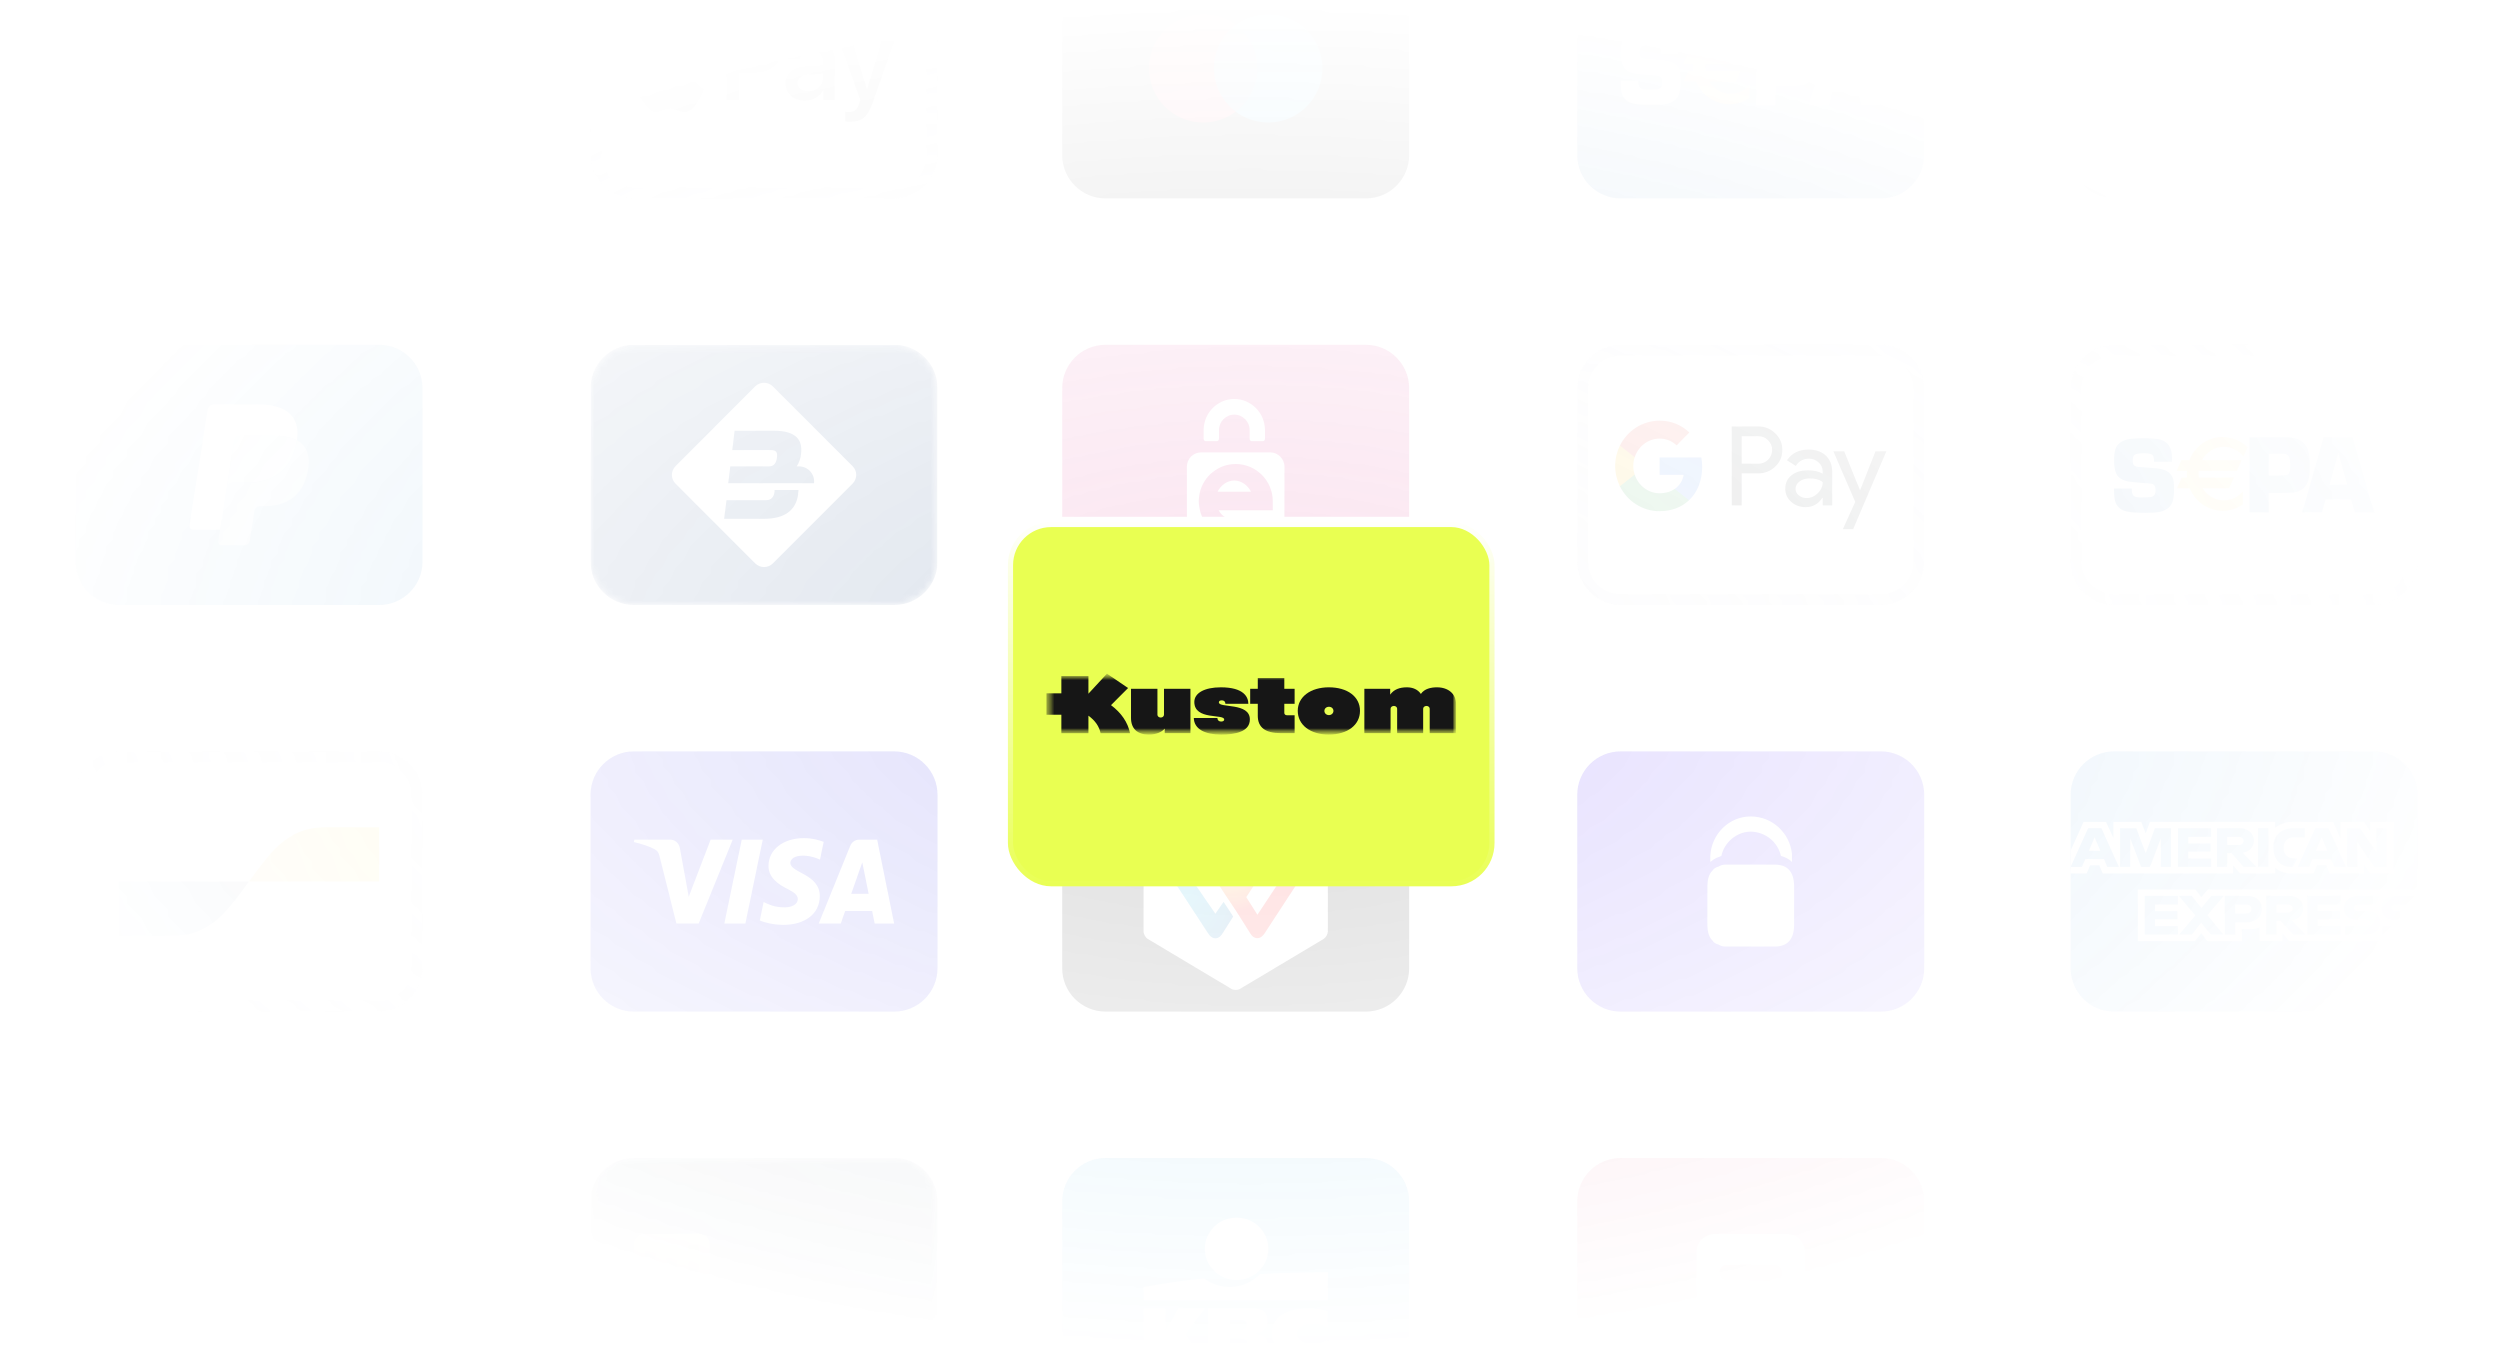 <svg width="364" height="197" viewBox="0 0 364 197" fill="none" xmlns="http://www.w3.org/2000/svg">
<g clip-path="url(#clip0_5035_5972)">
<mask id="mask0_5035_5972" style="mask-type:alpha" maskUnits="userSpaceOnUse" x="0" y="0" width="364" height="197">
<rect width="364" height="197" fill="url(#paint0_radial_5035_5972)"/>
</mask>
<g mask="url(#mask0_5035_5972)">
<g opacity="0.15">
<g clip-path="url(#clip1_5035_5972)">
<path d="M55.203 -9H17.315C13.827 -9 11 -6.173 11 -2.685V22.574C11 26.061 13.827 28.889 17.315 28.889H55.203C58.691 28.889 61.518 26.061 61.518 22.574V-2.685C61.518 -6.173 58.691 -9 55.203 -9Z" fill="black"/>
<path d="M31.518 17.837C35.878 17.837 39.412 14.303 39.412 9.944C39.412 5.584 35.878 2.05 31.518 2.05C27.159 2.05 23.625 5.584 23.625 9.944C23.625 14.303 27.159 17.837 31.518 17.837Z" fill="#E7001A"/>
<path d="M40.995 17.837C45.354 17.837 48.888 14.303 48.888 9.944C48.888 5.584 45.354 2.05 40.995 2.05C36.636 2.05 33.102 5.584 33.102 9.944C33.102 14.303 36.636 17.837 40.995 17.837Z" fill="#F49B1C"/>
<path opacity="0.3" fill-rule="evenodd" clip-rule="evenodd" d="M36.259 3.629C38.176 5.069 39.416 7.362 39.416 9.945C39.416 12.527 38.176 14.82 36.259 16.26C34.342 14.82 33.102 12.527 33.102 9.945C33.102 7.362 34.342 5.069 36.259 3.629Z" fill="#E7001A"/>
</g>
<g clip-path="url(#clip2_5035_5972)">
<path d="M130.195 -8.21H92.307C89.255 -8.21 86.781 -5.737 86.781 -2.685V22.574C86.781 25.625 89.255 28.099 92.307 28.099H130.195C133.247 28.099 135.721 25.625 135.721 22.574V-2.685C135.721 -5.737 133.247 -8.21 130.195 -8.21Z" fill="white"/>
<path d="M130.195 -8.21H92.307C89.255 -8.21 86.781 -5.737 86.781 -2.685V22.574C86.781 25.625 89.255 28.099 92.307 28.099H130.195C133.247 28.099 135.721 25.625 135.721 22.574V-2.685C135.721 -5.737 133.247 -8.21 130.195 -8.21Z" stroke="#ECECF0" stroke-width="1.579"/>
<path d="M99.227 5.665C99.658 5.117 99.951 4.381 99.874 3.629C99.242 3.661 98.471 4.052 98.025 4.601C97.624 5.071 97.269 5.837 97.361 6.558C98.071 6.62 98.779 6.198 99.227 5.665ZM99.866 6.698C98.836 6.636 97.96 7.292 97.468 7.292C96.976 7.292 96.222 6.73 95.408 6.745C94.347 6.761 93.363 7.369 92.825 8.337C91.718 10.273 92.533 13.146 93.609 14.723C94.132 15.503 94.762 16.362 95.592 16.331C96.376 16.3 96.684 15.816 97.637 15.816C98.59 15.816 98.867 16.331 99.697 16.315C100.558 16.3 101.096 15.535 101.619 14.754C102.219 13.864 102.464 13.006 102.48 12.959C102.464 12.943 100.819 12.303 100.804 10.382C100.789 8.774 102.095 8.01 102.157 7.962C101.419 6.854 100.266 6.73 99.866 6.698Z" fill="black"/>
<path d="M110.139 2.84C112.378 2.84 113.937 4.406 113.937 6.687C113.937 8.976 112.346 10.55 110.083 10.55H107.604V14.551H105.812V2.84H110.139ZM107.604 9.024H109.659C111.218 9.024 112.106 8.172 112.106 6.695C112.106 5.218 111.218 4.374 109.667 4.374H107.604V9.024ZM114.382 12.125C114.382 10.623 115.509 9.763 117.588 9.633L119.819 9.495V8.846C119.819 7.896 119.204 7.377 118.108 7.377C117.204 7.377 116.549 7.848 116.413 8.57H114.797C114.846 7.052 116.253 5.949 118.156 5.949C120.203 5.949 121.539 7.036 121.539 8.724V14.551H119.883V13.148H119.844C119.372 14.065 118.332 14.641 117.204 14.641C115.541 14.641 114.382 13.634 114.382 12.125ZM119.819 11.37V10.713L117.828 10.842C116.709 10.915 116.125 11.337 116.125 12.076C116.125 12.79 116.733 13.253 117.684 13.253C118.9 13.253 119.819 12.466 119.819 11.37ZM123.061 17.684V16.28C123.173 16.296 123.445 16.313 123.588 16.313C124.38 16.313 124.828 15.972 125.1 15.095L125.26 14.576L122.229 6.054H124.1L126.211 12.969H126.251L128.363 6.054H130.186L127.043 15.006C126.323 17.059 125.5 17.733 123.756 17.733C123.62 17.733 123.181 17.717 123.061 17.684Z" fill="black"/>
</g>
<g clip-path="url(#clip3_5035_5972)">
<path d="M130.188 109.401H92.299C88.812 109.401 85.984 112.229 85.984 115.716V140.975C85.984 144.463 88.812 147.29 92.299 147.29H130.188C133.675 147.29 136.502 144.463 136.502 140.975V115.716C136.502 112.229 133.675 109.401 130.188 109.401Z" fill="#1B16E6"/>
<path d="M111.892 126.068C111.87 127.828 113.411 128.809 114.571 129.393C115.763 129.992 116.164 130.376 116.159 130.912C116.15 131.731 115.208 132.093 114.327 132.107C112.788 132.132 111.894 131.678 111.183 131.336L110.629 134.012C111.342 134.351 112.663 134.647 114.033 134.66C117.248 134.66 119.352 133.022 119.363 130.482C119.376 127.258 115.043 127.079 115.073 125.639C115.083 125.202 115.487 124.735 116.372 124.617C116.81 124.557 118.02 124.511 119.391 125.163L119.929 122.573C119.192 122.296 118.244 122.031 117.064 122.031C114.038 122.031 111.909 123.691 111.892 126.068ZM125.1 122.254C124.513 122.254 124.018 122.607 123.797 123.15L119.204 134.47H122.417L123.056 132.646H126.983L127.354 134.47H130.185L127.714 122.254H125.1ZM125.549 125.554L126.476 130.141H123.937L125.549 125.554ZM107.996 122.254L105.464 134.47H108.525L111.057 122.254H107.996ZM103.467 122.254L100.28 130.569L98.991 123.499C98.84 122.71 98.243 122.254 97.579 122.254H92.37L92.297 122.609C93.366 122.848 94.581 123.235 95.317 123.648C95.768 123.9 95.897 124.121 96.044 124.721L98.486 134.47H101.722L106.682 122.254H103.467Z" fill="white"/>
</g>
<g clip-path="url(#clip4_5035_5972)">
<path d="M55.203 110.191H17.314C14.263 110.191 11.789 112.665 11.789 115.716V140.975C11.789 144.027 14.263 146.501 17.314 146.501H55.203C58.255 146.501 60.728 144.027 60.728 140.975V115.716C60.728 112.665 58.255 110.191 55.203 110.191Z" fill="white"/>
<path d="M55.203 110.191H17.314C14.263 110.191 11.789 112.665 11.789 115.716V140.975C11.789 144.027 14.263 146.501 17.314 146.501H55.203C58.255 146.501 60.728 144.027 60.728 140.975V115.716C60.728 112.665 58.255 110.191 55.203 110.191Z" stroke="#ECECF0" stroke-width="1.579"/>
<path d="M25.206 136.24C30.915 136.24 33.402 132.153 36.257 128.347H17.312V136.24H25.206Z" fill="url(#paint1_linear_5035_5972)"/>
<path d="M47.309 120.453C41.599 120.453 39.112 124.54 36.258 128.346H55.202V120.453H47.309Z" fill="url(#paint2_linear_5035_5972)"/>
</g>
<g clip-path="url(#clip5_5035_5972)">
<path d="M273.852 -9H235.963C232.476 -9 229.648 -6.173 229.648 -2.685V22.574C229.648 26.061 232.476 28.889 235.963 28.889H273.852C277.339 28.889 280.166 26.061 280.166 22.574V-2.685C280.166 -6.173 277.339 -9 273.852 -9Z" fill="#0054A5"/>
<path fill-rule="evenodd" clip-rule="evenodd" d="M244.396 7.844H241.801C241.801 7.395 241.751 7.094 241.651 6.941C241.497 6.714 241.07 6.601 240.373 6.601C239.695 6.601 239.246 6.666 239.027 6.797C238.808 6.928 238.698 7.213 238.698 7.652C238.698 8.05 238.795 8.311 238.99 8.437C239.129 8.526 239.314 8.578 239.543 8.594L240.066 8.633C241.188 8.711 241.889 8.766 242.168 8.798C243.055 8.892 243.698 9.141 244.097 9.543C244.411 9.857 244.599 10.268 244.658 10.775C244.693 11.079 244.711 11.422 244.711 11.803C244.711 12.682 244.631 13.326 244.472 13.734C244.183 14.483 243.534 14.956 242.523 15.154C242.1 15.238 241.453 15.28 240.582 15.28C239.129 15.28 238.116 15.189 237.544 15.006C236.842 14.781 236.379 14.327 236.155 13.642C236.031 13.261 235.969 12.626 235.969 11.738H238.564C238.564 11.837 238.564 11.913 238.564 11.965C238.564 12.439 238.694 12.744 238.952 12.88C239.131 12.973 239.347 13.023 239.601 13.028H240.555C241.042 13.028 241.353 13.002 241.487 12.949C241.725 12.851 241.882 12.692 241.957 12.471C241.996 12.336 242.016 12.16 242.016 11.946C242.016 11.465 241.85 11.172 241.517 11.068C241.392 11.026 240.814 10.968 239.781 10.895C238.951 10.833 238.375 10.773 238.053 10.715C237.203 10.547 236.637 10.203 236.354 9.68C236.106 9.236 235.981 8.564 235.981 7.665C235.981 6.98 236.048 6.431 236.183 6.018C236.317 5.606 236.534 5.292 236.832 5.078C237.27 4.748 237.829 4.555 238.511 4.497C239.078 4.445 239.707 4.418 240.399 4.418C241.488 4.418 242.264 4.485 242.727 4.615C243.857 4.935 244.421 5.83 244.421 7.302C244.421 7.422 244.413 7.603 244.396 7.844Z" fill="white"/>
<path fill-rule="evenodd" clip-rule="evenodd" d="M258.501 9.986H260.24C260.791 9.965 261.127 9.92 261.247 9.85C261.412 9.755 261.523 9.563 261.578 9.277C261.613 9.086 261.631 8.802 261.631 8.425C261.631 7.963 261.596 7.621 261.525 7.397C261.425 7.084 261.185 6.893 260.804 6.824C260.729 6.814 260.549 6.808 260.263 6.808H258.501V9.986ZM255.711 15.338V4.418H259.777H260.415H260.908C261.621 4.418 262.165 4.48 262.539 4.602C263.394 4.884 263.967 5.462 264.261 6.335C264.413 6.794 264.489 7.483 264.489 8.405C264.489 9.512 264.405 10.308 264.238 10.793C263.905 11.751 263.219 12.303 262.182 12.446C262.061 12.468 261.542 12.487 260.627 12.502L260.164 12.519H258.501V15.338H255.711Z" fill="white"/>
<path fill-rule="evenodd" clip-rule="evenodd" d="M269.938 11.323L268.631 6.59L267.363 11.323H269.938ZM270.492 13.451H266.762L266.261 15.338H263.375L266.489 4.418H270.697L273.85 15.338H271.024L270.492 13.451Z" fill="white"/>
<path fill-rule="evenodd" clip-rule="evenodd" d="M251.972 5.858C253.122 5.858 254.149 6.416 254.824 7.29L255.426 5.932C254.485 4.996 253.205 4.418 251.793 4.418C249.595 4.418 247.715 5.817 246.943 7.797H245.77L245.078 9.36H246.587C246.575 9.505 246.568 9.651 246.568 9.799C246.568 9.978 246.577 10.155 246.594 10.33H245.835L245.143 11.894H246.979C247.773 13.824 249.63 15.178 251.793 15.178C252.884 15.178 253.896 14.834 254.733 14.246V12.329C254.059 13.139 253.072 13.65 251.972 13.65C250.686 13.65 249.555 12.951 248.896 11.894H252.74L253.433 10.33H248.33C248.304 10.142 248.29 9.949 248.29 9.753C248.29 9.621 248.297 9.49 248.309 9.36H253.862L254.554 7.797H248.789C249.426 6.637 250.613 5.858 251.972 5.858Z" fill="#FEC10E"/>
</g>
<g clip-path="url(#clip6_5035_5972)">
<path d="M345.688 168.603H307.799C304.312 168.603 301.484 171.43 301.484 174.917V200.176C301.484 203.664 304.312 206.491 307.799 206.491H345.688C349.175 206.491 352.002 203.664 352.002 200.176V174.917C352.002 171.43 349.175 168.603 345.688 168.603Z" fill="url(#paint3_linear_5035_5972)"/>
<path fill-rule="evenodd" clip-rule="evenodd" d="M341.729 184.285C341.729 185.969 340.395 187.335 338.748 187.338V187.341H327.881V181.232H338.748C340.395 181.235 341.729 182.601 341.729 184.285ZM341.729 190.765C341.729 192.449 340.395 193.815 338.748 193.817V193.821H327.881V187.712H338.748C340.395 187.714 341.729 189.08 341.729 190.765ZM319.693 187.712H327.672V188.308C327.672 191.375 325.239 193.861 322.239 193.861H317.168C314.167 193.861 311.734 191.375 311.734 188.308V186.826C311.734 183.759 314.167 181.273 317.168 181.273H322.239C325.239 181.273 327.672 183.759 327.672 186.826V187.341H319.693V187.712Z" fill="white"/>
</g>
<g clip-path="url(#clip7_5035_5972)">
<mask id="mask1_5035_5972" style="mask-type:luminance" maskUnits="userSpaceOnUse" x="85" y="168" width="52" height="39">
<path d="M130.188 168.602H92.299C88.812 168.602 85.984 171.429 85.984 174.916V200.175C85.984 203.663 88.812 206.49 92.299 206.49H130.188C133.675 206.49 136.502 203.663 136.502 200.175V174.916C136.502 171.429 133.675 168.602 130.188 168.602Z" fill="white"/>
</mask>
<g mask="url(#mask1_5035_5972)">
<path d="M130.18 168.603H92.291C88.804 168.603 85.977 171.43 85.977 174.917V200.176C85.977 203.664 88.804 206.491 92.291 206.491H130.18C133.667 206.491 136.494 203.664 136.494 200.176V174.917C136.494 171.43 133.667 168.603 130.18 168.603Z" fill="url(#paint4_linear_5035_5972)"/>
<path d="M101.769 179.653H93.876C93.004 179.653 92.297 180.36 92.297 181.232V185.968C92.297 186.839 93.004 187.546 93.876 187.546H101.769C102.641 187.546 103.348 186.839 103.348 185.968V181.232C103.348 180.36 102.641 179.653 101.769 179.653Z" fill="url(#paint5_linear_5035_5972)"/>
<path opacity="0.3" d="M95.446 181.232H93.867V185.968H95.446V181.232Z" fill="#7A3802"/>
<path opacity="0.3" d="M98.602 181.232H97.023V185.968H98.602V181.232Z" fill="#7A3802"/>
<path opacity="0.3" d="M101.766 181.232H100.188V185.968H101.766V181.232Z" fill="#7A3802"/>
<path d="M100.19 192.283H92.297V193.862H100.19V192.283Z" fill="white" fill-opacity="0.8"/>
<path d="M97.033 195.44H92.297V197.019H97.033V195.44Z" fill="white" fill-opacity="0.8"/>
<path d="M103.345 195.44H98.609V197.019H103.345V195.44Z" fill="white" fill-opacity="0.8"/>
<path d="M109.658 195.44H104.922V197.019H109.658V195.44Z" fill="white" fill-opacity="0.8"/>
<path d="M109.659 192.283H101.766V193.862H109.659V192.283Z" fill="white" fill-opacity="0.8"/>
<path d="M119.128 192.283H111.234V193.862H119.128V192.283Z" fill="white" fill-opacity="0.8"/>
<path d="M128.597 192.283H120.703V193.862H128.597V192.283Z" fill="white" fill-opacity="0.8"/>
</g>
</g>
<g clip-path="url(#clip8_5035_5972)">
<path d="M345.679 50.989H307.791C304.739 50.989 302.266 53.463 302.266 56.514V81.773C302.266 84.825 304.739 87.299 307.791 87.299H345.679C348.731 87.299 351.205 84.825 351.205 81.773V56.514C351.205 53.463 348.731 50.989 345.679 50.989Z" fill="white"/>
<path d="M345.679 50.989H307.791C304.739 50.989 302.266 53.463 302.266 56.514V81.773C302.266 84.825 304.739 87.299 307.791 87.299H345.679C348.731 87.299 351.205 84.825 351.205 81.773V56.514C351.205 53.463 348.731 50.989 345.679 50.989Z" stroke="#ECECF0" stroke-width="1.579"/>
<path fill-rule="evenodd" clip-rule="evenodd" d="M316.224 67.234H313.629C313.629 66.785 313.579 66.484 313.479 66.331C313.325 66.104 312.898 65.991 312.201 65.991C311.523 65.991 311.074 66.056 310.855 66.187C310.636 66.318 310.526 66.603 310.526 67.042C310.526 67.44 310.623 67.702 310.818 67.827C310.957 67.916 311.142 67.968 311.371 67.984L311.895 68.023C313.016 68.101 313.717 68.157 313.996 68.188C314.884 68.282 315.526 68.531 315.926 68.934C316.239 69.248 316.427 69.658 316.487 70.165C316.521 70.469 316.539 70.812 316.539 71.194C316.539 72.073 316.459 72.716 316.3 73.124C316.011 73.873 315.362 74.346 314.352 74.544C313.928 74.628 313.281 74.67 312.41 74.67C310.957 74.67 309.944 74.579 309.372 74.396C308.67 74.171 308.207 73.717 307.983 73.032C307.859 72.651 307.797 72.017 307.797 71.128H310.392C310.392 71.227 310.393 71.303 310.393 71.355C310.393 71.829 310.522 72.134 310.78 72.27C310.959 72.364 311.175 72.413 311.429 72.419H312.383C312.87 72.419 313.181 72.392 313.315 72.34C313.553 72.241 313.71 72.082 313.785 71.862C313.825 71.726 313.844 71.55 313.844 71.336C313.844 70.855 313.678 70.563 313.345 70.458C313.221 70.416 312.642 70.359 311.609 70.285C310.779 70.223 310.203 70.163 309.881 70.105C309.031 69.937 308.465 69.593 308.182 69.07C307.934 68.626 307.81 67.954 307.81 67.055C307.81 66.371 307.877 65.822 308.011 65.409C308.145 64.996 308.362 64.682 308.66 64.468C309.098 64.138 309.658 63.945 310.339 63.887C310.906 63.835 311.535 63.809 312.227 63.809C313.316 63.809 314.093 63.875 314.555 64.005C315.685 64.325 316.249 65.221 316.249 66.692C316.249 66.812 316.241 66.993 316.224 67.234Z" fill="#0054A5"/>
<path fill-rule="evenodd" clip-rule="evenodd" d="M330.321 69.243H332.06C332.611 69.222 332.947 69.177 333.068 69.107C333.232 69.012 333.343 68.821 333.398 68.534C333.433 68.343 333.451 68.059 333.451 67.682C333.451 67.22 333.416 66.878 333.346 66.654C333.245 66.341 333.005 66.151 332.624 66.081C332.549 66.071 332.369 66.065 332.084 66.065H330.321V69.243ZM327.531 74.595V63.676H331.597H332.235H332.729C333.442 63.676 333.986 63.737 334.359 63.86C335.214 64.142 335.788 64.719 336.082 65.593C336.233 66.051 336.309 66.741 336.309 67.662C336.309 68.77 336.225 69.566 336.058 70.05C335.725 71.008 335.039 71.561 334.003 71.704C333.881 71.725 333.362 71.744 332.447 71.76L331.984 71.776H330.321V74.595H327.531Z" fill="#0054A5"/>
<path fill-rule="evenodd" clip-rule="evenodd" d="M341.766 70.581L340.459 65.847L339.191 70.581H341.766ZM342.32 72.708H338.591L338.089 74.595H335.203L338.317 63.676H342.526L345.678 74.595H342.853L342.32 72.708Z" fill="#0054A5"/>
<path fill-rule="evenodd" clip-rule="evenodd" d="M323.8 65.058C324.95 65.058 325.977 65.617 326.653 66.491L327.254 65.133C326.313 64.197 325.033 63.619 323.622 63.619C321.423 63.619 319.543 65.018 318.771 66.997H317.599L316.906 68.561H318.415C318.403 68.706 318.396 68.851 318.396 68.999C318.396 69.179 318.405 69.356 318.422 69.531H317.664L316.971 71.095H318.807C319.601 73.025 321.458 74.379 323.622 74.379C324.712 74.379 325.724 74.035 326.561 73.447V71.53C325.887 72.339 324.9 72.851 323.8 72.851C322.514 72.851 321.383 72.152 320.724 71.095H324.568L325.261 69.531H320.159C320.132 69.342 320.118 69.15 320.118 68.954C320.118 68.822 320.125 68.691 320.137 68.561H325.69L326.382 66.997H320.617C321.255 65.838 322.441 65.058 323.8 65.058Z" fill="#FEC10E"/>
</g>
<g clip-path="url(#clip9_5035_5972)">
<path d="M55.203 50.2H17.315C13.827 50.2 11 53.028 11 56.515V81.774C11 85.261 13.827 88.089 17.315 88.089H55.203C58.691 88.089 61.518 85.261 61.518 81.774V56.515C61.518 53.028 58.691 50.2 55.203 50.2Z" fill="#0071C0"/>
<path d="M43.228 64.096C43.209 64.218 43.188 64.342 43.163 64.47C42.323 68.79 39.45 70.282 35.78 70.282H33.912C33.463 70.282 33.085 70.608 33.015 71.052L32.058 77.129L31.787 78.851C31.742 79.142 31.966 79.405 32.259 79.405H35.573C35.965 79.405 36.299 79.119 36.361 78.732L36.393 78.563L37.017 74.597L37.057 74.379C37.118 73.99 37.453 73.704 37.845 73.704H38.341C41.551 73.704 44.065 72.399 44.8 68.62C45.106 67.042 44.948 65.724 44.136 64.797C43.89 64.517 43.585 64.285 43.228 64.096Z" fill="#99C6E5"/>
<path d="M42.351 63.745C42.222 63.708 42.09 63.674 41.954 63.643C41.818 63.613 41.678 63.587 41.534 63.564C41.03 63.482 40.478 63.443 39.887 63.443H34.895C34.772 63.443 34.655 63.471 34.551 63.522C34.321 63.633 34.15 63.851 34.108 64.118L33.046 70.855L33.016 71.052C33.086 70.608 33.464 70.282 33.913 70.282H35.781C39.451 70.282 42.324 68.79 43.164 64.47C43.189 64.343 43.21 64.218 43.229 64.096C43.017 63.983 42.787 63.887 42.539 63.804C42.478 63.784 42.415 63.764 42.351 63.745Z" fill="#CCE2F2"/>
<path d="M34.106 64.119C34.147 63.852 34.318 63.633 34.548 63.522C34.653 63.472 34.77 63.444 34.893 63.444H39.884C40.476 63.444 41.028 63.483 41.532 63.565C41.675 63.588 41.815 63.614 41.952 63.644C42.088 63.675 42.22 63.709 42.348 63.746C42.412 63.765 42.475 63.785 42.536 63.805C42.784 63.888 43.014 63.984 43.227 64.097C43.477 62.501 43.226 61.414 42.364 60.43C41.414 59.347 39.7 58.883 37.506 58.883H31.137C30.689 58.883 30.307 59.209 30.238 59.653L27.585 76.496C27.533 76.829 27.789 77.129 28.125 77.129L32.056 77.13L33.044 70.856L34.106 64.119Z" fill="white"/>
</g>
<g clip-path="url(#clip10_5035_5972)">
<path d="M198.859 -9H160.971C157.483 -9 154.656 -6.173 154.656 -2.685V22.574C154.656 26.061 157.483 28.889 160.971 28.889H198.859C202.347 28.889 205.174 26.061 205.174 22.574V-2.685C205.174 -6.173 202.347 -9 198.859 -9Z" fill="black"/>
<path d="M175.182 17.837C179.542 17.837 183.076 14.303 183.076 9.944C183.076 5.584 179.542 2.05 175.182 2.05C170.823 2.05 167.289 5.584 167.289 9.944C167.289 14.303 170.823 17.837 175.182 17.837Z" fill="#E7001A"/>
<path d="M184.651 17.837C189.011 17.837 192.545 14.303 192.545 9.944C192.545 5.584 189.011 2.05 184.651 2.05C180.292 2.05 176.758 5.584 176.758 9.944C176.758 14.303 180.292 17.837 184.651 17.837Z" fill="#00A2E1"/>
<path opacity="0.3" fill-rule="evenodd" clip-rule="evenodd" d="M179.915 3.629C181.832 5.069 183.072 7.362 183.072 9.945C183.072 12.527 181.832 14.82 179.915 16.26C177.998 14.82 176.758 12.527 176.758 9.945C176.758 7.362 177.998 5.069 179.915 3.629Z" fill="#E7001A"/>
</g>
<g clip-path="url(#clip11_5035_5972)">
<path d="M273.852 109.401H235.963C232.476 109.401 229.648 112.229 229.648 115.716V140.975C229.648 144.463 232.476 147.29 235.963 147.29H273.852C277.339 147.29 280.166 144.463 280.166 140.975V115.716C280.166 112.229 277.339 109.401 273.852 109.401Z" fill="#2D03F5"/>
<path d="M249.899 124.912C250.184 124.808 250.412 124.728 250.633 124.618C251.061 122.646 252.836 121.122 254.892 121.083C257.095 121.122 258.872 122.648 259.298 124.618C259.944 124.805 260.485 125.073 260.913 125.502C260.923 125.082 260.908 124.706 260.913 124.323C260.593 121.283 258.053 118.874 254.892 118.874C251.768 118.874 249.172 121.435 249.018 124.618C249.018 124.912 249.013 125.201 249.018 125.502C249.29 125.273 249.596 125.067 249.899 124.912Z" fill="white"/>
<path d="M258.433 125.888H251.237C250.887 125.888 250.53 125.968 250.209 126.182C249.806 126.288 249.515 126.476 249.328 126.771C248.837 127.235 248.61 128.018 248.594 128.981V134.725C248.61 135.689 248.837 136.471 249.328 136.934C249.515 137.231 249.806 137.419 250.209 137.524C250.53 137.737 250.887 137.818 251.237 137.818H258.433C260.252 137.802 261.194 136.785 261.223 134.725V128.981C261.194 126.917 260.252 125.904 258.433 125.888Z" fill="white"/>
</g>
<g clip-path="url(#clip12_5035_5972)">
<path d="M198.859 50.2H160.971C157.483 50.2 154.656 53.027 154.656 56.515V81.774C154.656 85.261 157.483 88.089 160.971 88.089H198.859C202.347 88.089 205.174 85.261 205.174 81.774V56.515C205.174 53.027 202.347 50.2 198.859 50.2Z" fill="#DE378C"/>
<path fill-rule="evenodd" clip-rule="evenodd" d="M174.705 74.291C174.705 74.291 174.538 73.507 174.538 72.991C174.538 72.475 174.696 71.683 174.696 71.683C175.274 69.318 177.395 67.557 179.917 67.557C182.882 67.557 185.316 69.988 185.316 72.978V74.293H177.437C177.902 75.21 178.843 75.725 179.928 75.725H187.011L187.021 67.971C187.021 66.815 186.083 65.87 184.936 65.87H174.897C173.751 65.87 172.812 66.787 172.812 67.943V78.064C172.812 79.22 173.751 80.195 174.897 80.195H184.936C185.965 80.195 186.823 79.45 186.989 78.476H179.928C177.402 78.476 175.279 76.661 174.705 74.291Z" fill="white"/>
<path fill-rule="evenodd" clip-rule="evenodd" d="M179.709 69.963C178.651 69.963 177.731 70.678 177.273 71.6H182.145C181.688 70.678 180.767 69.963 179.709 69.963Z" fill="white"/>
<path fill-rule="evenodd" clip-rule="evenodd" d="M184.181 62.636C184.181 60.127 182.181 58.093 179.714 58.093C177.288 58.093 175.315 60.06 175.251 62.512C175.249 62.522 175.25 62.532 175.25 62.543V63.908C175.25 64.071 175.378 64.233 175.538 64.233H177.182C177.342 64.233 177.483 64.071 177.483 63.908V62.636C177.483 61.383 178.484 60.364 179.716 60.364C180.947 60.364 181.948 61.383 181.948 62.636V63.908C181.948 64.071 182.078 64.233 182.239 64.233H183.882C184.043 64.233 184.181 64.071 184.181 63.908V62.636Z" fill="white"/>
</g>
<g clip-path="url(#clip13_5035_5972)">
<path d="M55.203 168.602H17.315C13.827 168.602 11 171.429 11 174.917V200.176C11 203.663 13.827 206.49 17.315 206.49H55.203C58.691 206.49 61.518 203.663 61.518 200.176V174.917C61.518 171.429 58.691 168.602 55.203 168.602Z" fill="url(#paint6_linear_5035_5972)"/>
<path d="M61.518 181.232H11V185.968H61.518V181.232Z" fill="white"/>
<g filter="url(#filter0_d_5035_5972)">
<path d="M26.781 182.843L36.253 182.81V195.44L31.517 191.996L26.781 195.44V182.843Z" fill="white"/>
</g>
<g filter="url(#filter1_d_5035_5972)">
<path d="M32.217 180.584L39.321 176.629C39.914 176.299 40.618 176.608 40.893 177.318C40.966 177.506 41.003 177.71 41.003 177.916V189.286C41.003 190.07 40.473 190.705 39.819 190.705C39.647 190.705 39.477 190.66 39.321 190.573L32.217 186.619C31.799 186.386 31.531 185.884 31.531 185.332V181.87C31.531 181.318 31.799 180.816 32.217 180.584Z" fill="white"/>
</g>
<g filter="url(#filter2_d_5035_5972)">
<path d="M30.834 180.584L23.73 176.629C23.137 176.299 22.433 176.608 22.157 177.318C22.084 177.506 22.047 177.71 22.047 177.916V189.286C22.047 190.07 22.577 190.705 23.231 190.705C23.403 190.705 23.573 190.66 23.73 190.573L30.834 186.619C31.252 186.386 31.519 185.884 31.519 185.332V181.87C31.519 181.318 31.252 180.816 30.834 180.584Z" fill="white"/>
</g>
<g filter="url(#filter3_d_5035_5972)">
<path d="M31.517 189.124C34.133 189.124 36.253 187.004 36.253 184.388C36.253 181.773 34.133 179.652 31.517 179.652C28.902 179.652 26.781 181.773 26.781 184.388C26.781 187.004 28.902 189.124 31.517 189.124Z" fill="white"/>
</g>
</g>
<g clip-path="url(#clip14_5035_5972)">
<path d="M273.851 50.989H235.963C232.911 50.989 230.438 53.463 230.438 56.514V81.773C230.438 84.825 232.911 87.299 235.963 87.299H273.851C276.903 87.299 279.377 84.825 279.377 81.773V56.514C279.377 53.463 276.903 50.989 273.851 50.989Z" fill="white"/>
<path d="M273.851 50.989H235.963C232.911 50.989 230.438 53.463 230.438 56.514V81.773C230.438 84.825 232.911 87.299 235.963 87.299H273.851C276.903 87.299 279.377 84.825 279.377 81.773V56.514C279.377 53.463 276.903 50.989 273.851 50.989Z" stroke="#ECECF0" stroke-width="1.579"/>
<path d="M253.59 68.929V73.583H252.141V62.089H255.982C256.955 62.089 257.785 62.42 258.464 63.082C259.159 63.743 259.506 64.551 259.506 65.505C259.506 66.482 259.159 67.29 258.464 67.944C257.793 68.598 256.963 68.921 255.982 68.921H253.59V68.929ZM253.59 63.505V67.513H256.012C256.585 67.513 257.068 67.313 257.446 66.921C257.831 66.528 258.027 66.052 258.027 65.513C258.027 64.982 257.831 64.513 257.446 64.12C257.068 63.713 256.593 63.513 256.012 63.513H253.59V63.505Z" fill="#3C4043"/>
<path d="M263.303 65.46C264.375 65.46 265.22 65.752 265.839 66.337C266.458 66.921 266.767 67.721 266.767 68.737V73.584H265.386V72.491H265.326C264.729 73.391 263.93 73.838 262.933 73.838C262.081 73.838 261.371 73.584 260.798 73.068C260.224 72.553 259.938 71.914 259.938 71.145C259.938 70.329 260.239 69.683 260.843 69.206C261.447 68.722 262.254 68.483 263.258 68.483C264.118 68.483 264.828 68.644 265.378 68.968V68.629C265.378 68.114 265.182 67.683 264.782 67.321C264.382 66.96 263.914 66.783 263.379 66.783C262.571 66.783 261.93 67.129 261.462 67.829L260.187 67.013C260.888 65.975 261.93 65.46 263.303 65.46ZM261.432 71.168C261.432 71.553 261.59 71.876 261.915 72.13C262.232 72.383 262.609 72.514 263.039 72.514C263.65 72.514 264.194 72.284 264.669 71.822C265.144 71.36 265.386 70.822 265.386 70.199C264.933 69.837 264.307 69.652 263.499 69.652C262.911 69.652 262.42 69.799 262.028 70.083C261.628 70.383 261.432 70.745 261.432 71.168Z" fill="#3C4043"/>
<path d="M274.65 65.713L269.82 77.038H268.326L270.122 73.076L266.938 65.713H268.515L270.809 71.36H270.839L273.073 65.713H274.65Z" fill="#3C4043"/>
<path d="M247.835 67.99C247.835 67.508 247.792 67.047 247.714 66.604H241.641V69.143L245.138 69.144C244.997 69.988 244.54 70.708 243.84 71.189V72.836H245.922C247.138 71.689 247.835 69.993 247.835 67.99Z" fill="#4285F4"/>
<path d="M243.836 71.189C243.256 71.588 242.51 71.821 241.637 71.821C239.95 71.821 238.519 70.662 238.007 69.101H235.859V70.799C236.923 72.952 239.11 74.429 241.637 74.429C243.383 74.429 244.85 73.844 245.918 72.836L243.836 71.189Z" fill="#34A853"/>
<path d="M237.805 67.84C237.805 67.401 237.876 66.978 238.007 66.579V64.88H235.859C235.419 65.77 235.172 66.775 235.172 67.84C235.172 68.905 235.42 69.909 235.859 70.8L238.007 69.101C237.876 68.702 237.805 68.279 237.805 67.84Z" fill="#FABB05"/>
<path d="M241.637 63.859C242.59 63.859 243.443 64.194 244.117 64.848L245.962 62.969C244.842 61.905 243.381 61.252 241.637 61.252C239.111 61.252 236.923 62.729 235.859 64.881L238.007 66.58C238.519 65.018 239.95 63.859 241.637 63.859Z" fill="#E94235"/>
</g>
<g clip-path="url(#clip15_5035_5972)">
<path d="M198.859 168.603H160.971C157.483 168.603 154.656 171.43 154.656 174.917V200.176C154.656 203.664 157.483 206.491 160.971 206.491H198.859C202.347 206.491 205.174 203.664 205.174 200.176V174.917C205.174 171.43 202.347 168.603 198.859 168.603Z" fill="#0097DB"/>
<path fill-rule="evenodd" clip-rule="evenodd" d="M180.047 186.371C182.601 186.371 184.672 184.337 184.672 181.828C184.672 179.319 182.601 177.285 180.047 177.285C177.492 177.285 175.422 179.319 175.422 181.828C175.422 184.337 177.492 186.371 180.047 186.371Z" fill="white"/>
<path fill-rule="evenodd" clip-rule="evenodd" d="M179.03 187.38C177.484 187.38 176.152 186.789 175.304 186.133C170.255 186.653 166.5 187.391 166.5 187.391V189.322H193.338C193.338 186.611 193.338 185.256 193.338 185.256C193.338 185.256 188.697 185.228 183.459 185.503C182.578 186.441 181.024 187.38 179.03 187.38Z" fill="white"/>
<path fill-rule="evenodd" clip-rule="evenodd" d="M169.682 197.808H166.5V190.535H169.682V193.808L171.573 190.535H175.389L172.595 194.293L175.231 197.808H171.59L169.704 195.074L169.682 197.808Z" fill="white"/>
<path fill-rule="evenodd" clip-rule="evenodd" d="M193.283 197.422C192.533 197.664 191.546 197.808 190.662 197.808C187.514 197.808 185.203 196.861 185.203 194.106C185.203 191.616 187.443 190.535 190.506 190.535C191.357 190.535 192.438 190.634 193.283 190.92L193.282 193.331C192.656 192.929 192.029 192.679 191.131 192.679C189.963 192.679 188.796 193.288 188.796 194.172C188.796 195.058 189.958 195.665 191.131 195.665C192.015 195.665 192.656 195.406 193.282 195.022L193.283 197.422Z" fill="white"/>
<path fill-rule="evenodd" clip-rule="evenodd" d="M179.088 193.617H180.673C181.286 193.617 181.526 193.345 181.526 192.927C181.526 192.448 181.283 192.209 180.717 192.209H179.088L179.088 193.617ZM179.088 196.329H180.747C181.369 196.329 181.581 196.047 181.581 195.629C181.581 195.212 181.367 194.911 180.754 194.911H179.088L179.088 196.329ZM175.906 190.535H182.339C184.01 190.535 184.557 191.248 184.557 192.358C184.557 193.601 183.545 194.141 182.506 194.201V194.222C183.573 194.314 184.613 194.446 184.613 195.913C184.613 196.871 184.065 197.808 182.227 197.808H175.906V190.535Z" fill="white"/>
</g>
<g clip-path="url(#clip16_5035_5972)">
<path d="M345.688 -9H307.799C304.312 -9 301.484 -6.173 301.484 -2.685V22.574C301.484 26.061 304.312 28.889 307.799 28.889H345.688C349.175 28.889 352.002 26.061 352.002 22.574V-2.685C352.002 -6.173 349.175 -9 345.688 -9Z" fill="url(#paint7_linear_5035_5972)"/>
<path fill-rule="evenodd" clip-rule="evenodd" d="M320.442 4.232C319.771 4.834 319.662 5.834 319.444 7.832L319.058 11.367C318.792 13.806 318.659 15.025 319.362 15.809C320.064 16.592 321.291 16.592 323.744 16.592H329.73C332.184 16.592 333.41 16.592 334.113 15.809C334.815 15.025 334.682 13.806 334.416 11.367L334.031 7.832C333.812 5.834 333.703 4.834 333.032 4.232C332.36 3.63 331.355 3.63 329.345 3.63H324.13C322.119 3.63 321.114 3.63 320.442 4.232ZM323.496 10.7C323.008 10.7 322.613 11.096 322.613 11.584C322.613 12.072 323.008 12.467 323.496 12.467H329.978C330.466 12.467 330.862 12.072 330.862 11.584C330.862 11.096 330.466 10.7 329.978 10.7H323.496ZM322.613 8.049C322.613 7.561 323.008 7.165 323.496 7.165H327.228C327.716 7.165 328.112 7.561 328.112 8.049C328.112 8.537 327.716 8.932 327.228 8.932H323.496C323.008 8.932 322.613 8.537 322.613 8.049Z" fill="white"/>
<path opacity="0.6" d="M330.279 9.683L329.48 7.922C329.385 7.712 329.167 7.577 328.926 7.577H324.553C324.312 7.577 324.094 7.712 323.998 7.922L323.2 9.683C323.152 9.788 323.043 9.856 322.923 9.856H322.217C321.717 9.856 321.312 10.238 321.312 10.71C321.312 11.182 321.717 11.565 322.217 11.565H331.262C331.761 11.565 332.166 11.182 332.166 10.71C332.166 10.238 331.761 9.856 331.262 9.856H330.556C330.435 9.856 330.326 9.788 330.279 9.683Z" fill="white"/>
</g>
<g clip-path="url(#clip17_5035_5972)">
<path d="M198.859 109.401H160.971C157.483 109.401 154.656 112.229 154.656 115.716V140.975C154.656 144.463 157.483 147.29 160.971 147.29H198.859C202.347 147.29 205.174 144.463 205.174 140.975V115.716C205.174 112.229 202.347 109.401 198.859 109.401Z" fill="black"/>
<path d="M193.338 135.605C193.312 136.058 193.078 136.472 192.709 136.718L180.549 143.978C180.201 144.184 179.636 144.184 179.288 143.978L167.129 136.718C166.781 136.512 166.5 136.018 166.5 135.605V121.087C166.524 120.633 166.756 120.22 167.129 119.973L179.288 112.714C179.636 112.507 180.201 112.507 180.549 112.714L192.709 119.973C193.056 120.176 193.338 120.673 193.338 121.087V135.605Z" fill="white"/>
<path d="M186.261 128.379L183.081 133.191L181.458 130.624L183.331 127.73C183.679 127.215 184.423 125.794 183.563 123.861C182.866 122.284 181.355 121.533 180.032 121.533C178.707 121.533 177.267 122.233 176.486 123.861C175.609 125.729 176.37 127.183 176.701 127.679L178.609 130.591L180.017 132.697L182.136 136.052C182.153 136.07 182.483 136.599 183.081 136.599C183.643 136.599 183.991 136.07 184.044 136.019L189.011 128.415H186.261V128.379ZM180.017 128.499L178.64 126.29C178.06 125.315 178.707 123.861 180.017 123.861C181.324 123.861 181.971 125.315 181.392 126.29L180.017 128.499Z" fill="url(#paint8_radial_5035_5972)"/>
<path d="M176.959 133.038L173.842 128.516L172.468 126.308C171.889 125.333 172.535 123.875 173.842 123.875C174.007 123.875 174.158 123.894 174.305 123.945L175.402 121.874C174.903 121.649 174.359 121.529 173.859 121.529C172.535 121.529 171.091 122.233 170.315 123.861C169.436 125.725 170.199 127.182 170.529 127.679L175.982 136.018C176.03 136.085 176.379 136.617 176.959 136.617C177.538 136.617 177.868 136.102 177.921 136.033L179.558 133.448L178.153 131.308L176.959 133.038Z" fill="url(#paint9_radial_5035_5972)"/>
</g>
<g clip-path="url(#clip18_5035_5972)">
<path d="M345.688 109.401H307.799C304.312 109.401 301.484 112.229 301.484 115.716V140.975C301.484 144.463 304.312 147.29 307.799 147.29H345.688C349.175 147.29 352.002 144.463 352.002 140.975V115.716C352.002 112.229 349.175 109.401 345.688 109.401Z" fill="#016FD0"/>
<path d="M311.266 137.029V129.513H319.643L320.541 130.626L321.47 129.513H351.876V136.511C351.876 136.511 351.081 137.022 350.161 137.029H333.325L332.311 135.844V137.029H328.991V135.007C328.991 135.007 328.537 135.289 327.556 135.289H326.426V137.029H321.399L320.501 135.892L319.59 137.029H311.266Z" fill="white"/>
<path d="M301.484 123.847L303.373 119.663H306.64L307.712 122.007V119.663H311.773L312.412 121.357L313.03 119.663H331.26V120.515C331.26 120.515 332.218 119.663 333.793 119.663L339.708 119.683L340.762 121.996V119.663H344.16L345.096 120.992V119.663H348.525V127.18H345.096L344.199 125.847V127.18H339.206L338.704 125.995H337.362L336.868 127.18H333.481C332.126 127.18 331.26 126.345 331.26 126.345V127.18H326.154L325.141 125.995V127.18H306.156L305.655 125.995H304.316L303.818 127.18H301.484V123.847Z" fill="white"/>
<path d="M304.032 120.59L301.484 126.218H303.143L303.613 125.091H306.346L306.814 126.218H308.509L305.964 120.59H304.032ZM304.975 121.9L305.808 123.869H304.139L304.975 121.9Z" fill="#016FD0"/>
<path d="M308.688 126.217V120.589L311.045 120.598L312.416 124.226L313.754 120.589H316.092V126.217H314.611V122.07L313.042 126.217H311.743L310.168 122.07V126.217H308.688Z" fill="#016FD0"/>
<path d="M317.109 126.217V120.589H321.942V121.848H318.606V122.811H321.864V123.996H318.606V124.996H321.942V126.217H317.109Z" fill="#016FD0"/>
<path d="M322.797 120.59V126.218H324.278V124.218H324.901L326.677 126.218H328.487L326.538 124.144C327.338 124.08 328.163 123.428 328.163 122.416C328.163 121.231 327.185 120.59 326.093 120.59H322.797ZM324.278 121.849H325.971C326.377 121.849 326.672 122.151 326.672 122.441C326.672 122.815 326.29 123.034 325.993 123.034H324.278V121.849Z" fill="#016FD0"/>
<path d="M330.278 126.217H328.766V120.589H330.278V126.217Z" fill="#016FD0"/>
<path d="M333.865 126.217H333.538C331.959 126.217 331 125.035 331 123.426C331 121.778 331.948 120.589 333.943 120.589H335.579V121.922H333.883C333.073 121.922 332.5 122.523 332.5 123.44C332.5 124.53 333.155 124.988 334.098 124.988H334.488L333.865 126.217Z" fill="#016FD0"/>
<path d="M337.095 120.59L334.547 126.218H336.206L336.676 125.091H339.409L339.876 126.218H341.572L339.026 120.59H337.095ZM338.037 121.9L338.871 123.869H337.202L338.037 121.9Z" fill="#016FD0"/>
<path d="M341.734 126.217V120.589H343.617L346.021 124.125V120.589H347.502V126.217H345.68L343.215 122.589V126.217H341.734Z" fill="#016FD0"/>
<path d="M312.273 136.067V130.439H317.106V131.698H313.77V132.66H317.028V133.845H313.77V134.845H317.106V136.067H312.273Z" fill="#016FD0"/>
<path d="M335.953 136.067V130.438H340.786V131.697H337.45V132.66H340.692V133.845H337.45V134.845H340.786V136.067H335.953Z" fill="#016FD0"/>
<path d="M317.29 136.067L319.643 133.287L317.234 130.438H319.1L320.535 132.2L321.975 130.438H323.767L321.39 133.252L323.747 136.067H321.882L320.489 134.333L319.13 136.067H317.29Z" fill="#016FD0"/>
<path d="M323.93 130.438V136.067H325.45V134.289H327.009C328.328 134.289 329.328 133.624 329.328 132.331C329.328 131.26 328.543 130.438 327.201 130.438H323.93ZM325.45 131.711H327.091C327.518 131.711 327.822 131.959 327.822 132.359C327.822 132.735 327.519 133.007 327.087 133.007H325.45V131.711Z" fill="#016FD0"/>
<path d="M329.969 130.439V136.067H331.45V134.067H332.073L333.849 136.067H335.659L333.71 133.993C334.51 133.929 335.335 133.277 335.335 132.265C335.335 131.08 334.356 130.439 333.264 130.439H329.969ZM331.45 131.698H333.143C333.549 131.698 333.844 131.999 333.844 132.29C333.844 132.664 333.461 132.882 333.165 132.882H331.45V131.698Z" fill="#016FD0"/>
<path d="M341.469 136.067V134.845H344.433C344.872 134.845 345.062 134.619 345.062 134.373C345.062 134.136 344.872 133.897 344.433 133.897H343.094C341.93 133.897 341.281 133.223 341.281 132.211C341.281 131.309 341.875 130.438 343.605 130.438H346.489L345.866 131.705H343.371C342.894 131.705 342.748 131.942 342.748 132.17C342.748 132.403 342.929 132.66 343.293 132.66H344.696C345.994 132.66 346.557 133.359 346.557 134.275C346.557 135.26 345.93 136.067 344.626 136.067H341.469Z" fill="#016FD0"/>
<path d="M346.907 136.067V134.845H349.871C350.309 134.845 350.499 134.619 350.499 134.373C350.499 134.136 350.31 133.897 349.871 133.897H348.531C347.367 133.897 346.719 133.223 346.719 132.211C346.719 131.309 347.313 130.438 349.043 130.438H351.927L351.303 131.705H348.809C348.332 131.705 348.185 131.942 348.185 132.17C348.185 132.403 348.367 132.66 348.731 132.66H350.134C351.432 132.66 351.995 133.359 351.995 134.275C351.995 135.26 351.367 136.067 350.063 136.067H346.907Z" fill="#016FD0"/>
</g>
<g clip-path="url(#clip19_5035_5972)">
<mask id="mask2_5035_5972" style="mask-type:luminance" maskUnits="userSpaceOnUse" x="85" y="50" width="52" height="39">
<path d="M130.188 50.201H92.299C88.812 50.201 85.984 53.028 85.984 56.515V81.774C85.984 85.262 88.812 88.089 92.299 88.089H130.188C133.675 88.089 136.502 85.262 136.502 81.774V56.515C136.502 53.028 133.675 50.201 130.188 50.201Z" fill="white"/>
</mask>
<g mask="url(#mask2_5035_5972)">
<path d="M130.188 50.201H92.299C88.812 50.201 85.984 53.028 85.984 56.515V81.774C85.984 85.262 88.812 88.089 92.299 88.089H130.188C133.675 88.089 136.502 85.262 136.502 81.774V56.515C136.502 53.028 133.675 50.201 130.188 50.201Z" fill="#002D73"/>
<path d="M124.134 67.869L112.514 56.253C112.174 55.916 111.714 55.727 111.235 55.727C110.756 55.727 110.296 55.916 109.956 56.253L98.36 67.869C98.192 68.036 98.058 68.235 97.966 68.454C97.875 68.673 97.828 68.908 97.828 69.145C97.828 69.383 97.875 69.618 97.966 69.837C98.058 70.056 98.192 70.255 98.36 70.422L109.964 82.038C110.304 82.375 110.764 82.564 111.243 82.564C111.722 82.564 112.182 82.375 112.522 82.038L124.134 70.422C124.302 70.255 124.436 70.056 124.527 69.837C124.619 69.618 124.666 69.383 124.666 69.145C124.666 68.908 124.619 68.673 124.527 68.454C124.436 68.235 124.302 68.036 124.134 67.869ZM116.214 71.927C115.915 74.362 114.152 75.536 111.271 75.536H105.437L105.776 72.826H111.538C112.278 72.826 112.68 72.376 112.774 71.588C112.782 71.507 112.782 71.425 112.774 71.344H116.262C116.262 71.51 116.214 71.722 116.191 71.927H116.214ZM118.576 70.351H106.028L106.327 67.908H111.955C112.743 67.908 113.034 67.333 113.121 66.647C113.207 65.962 113.121 65.528 112.239 65.528H106.618L106.957 62.715H112.703C115.978 62.715 116.86 64.11 116.64 66.025C116.581 66.695 116.362 67.341 116.002 67.908H116.34C116.653 67.906 116.963 67.972 117.248 68.1C117.533 68.229 117.787 68.417 117.993 68.652C118.199 68.888 118.352 69.165 118.442 69.465C118.532 69.765 118.556 70.08 118.513 70.391L118.576 70.351Z" fill="white"/>
</g>
</g>
<g clip-path="url(#clip20_5035_5972)">
<path d="M273.852 168.603H235.963C232.476 168.603 229.648 171.43 229.648 174.917V200.176C229.648 203.664 232.476 206.491 235.963 206.491H273.852C277.339 206.491 280.166 203.664 280.166 200.176V174.917C280.166 171.43 277.339 168.603 273.852 168.603Z" fill="#D50043"/>
<path fill-rule="evenodd" clip-rule="evenodd" d="M247.016 182.331C247.016 180.852 248.202 179.653 249.694 179.653H260.124C261.603 179.653 262.802 180.839 262.802 182.331V195.44H249.694C248.215 195.44 247.016 194.253 247.016 192.762V182.331ZM250.399 185.159V185.423C250.399 185.984 250.846 186.419 251.398 186.419H258.42C258.985 186.419 259.42 185.973 259.42 185.423V185.159C259.42 184.598 258.972 184.163 258.42 184.163H251.398C250.834 184.163 250.399 184.609 250.399 185.159ZM250.399 189.67V189.933C250.399 190.494 250.846 190.929 251.398 190.929H258.42C258.985 190.929 259.42 190.483 259.42 189.933V189.67C259.42 189.109 258.972 188.674 258.42 188.674H251.398C250.834 188.674 250.399 189.12 250.399 189.67Z" fill="white"/>
</g>
</g>
</g>
<g filter="url(#filter4_d_5035_5972)">
<rect x="146.752" y="72.473" width="70.852" height="53.054" rx="6.288" fill="#E9FF52" stroke="url(#paint10_linear_5035_5972)" stroke-width="1.503"/>
<mask id="mask3_5035_5972" style="mask-type:luminance" maskUnits="userSpaceOnUse" x="152" y="94" width="60" height="10">
<path d="M212 94.565H152.352V103.435H212V94.565Z" fill="white"/>
</mask>
<g mask="url(#mask3_5035_5972)">
<mask id="mask4_5035_5972" style="mask-type:luminance" maskUnits="userSpaceOnUse" x="152" y="94" width="60" height="10">
<path d="M212 94.565H152.352V103.435H212V94.565Z" fill="white"/>
</mask>
<g mask="url(#mask4_5035_5972)">
<path d="M169.476 100.543C169.476 100.775 169.263 100.955 169.006 100.955C168.733 100.955 168.522 100.774 168.522 100.543V96.772H164.673V101.007C164.673 102.608 165.643 103.434 167.25 103.434C168.332 103.434 169.138 103.092 169.584 102.564V103.227H173.327V96.772H169.478V100.543H169.476Z" fill="#161616"/>
<path d="M177.468 98.748C177.468 98.541 177.631 98.451 177.911 98.451C178.191 98.451 178.414 98.619 178.414 98.955H181.758C181.758 97.974 181.107 96.554 177.752 96.554C175.386 96.554 173.893 97.38 173.893 98.684C173.893 101.395 178.243 100.375 178.243 101.24C178.243 101.434 178.065 101.537 177.785 101.537C177.46 101.537 177.252 101.33 177.252 101.021H173.818C173.863 102.647 175.445 103.435 177.81 103.435C179.865 103.435 181.98 103.022 181.98 101.228C181.98 98.723 177.467 99.614 177.467 98.749L177.468 98.748Z" fill="#161616"/>
<path d="M161.762 99.149L164.247 96.657L161.171 94.565L158.474 97.483V94.914H154.534V97.432H152.352V100.544H154.534V103.229H158.474V100.685C159.475 101.409 160.035 102.248 160.247 103.229H164.535C164.202 101.654 163.293 100.298 161.763 99.15L161.762 99.149Z" fill="#161616"/>
<path d="M186.997 95.211H183.133V96.773H182.026V98.955H183.133V100.698C183.133 102.402 184.239 103.228 186.482 103.228H188.497V100.62H187.375C187.148 100.62 186.996 100.478 186.996 100.285V98.955H188.497V96.773H186.996V95.211H186.997Z" fill="#161616"/>
<path d="M193.498 100.6C193.119 100.6 192.831 100.336 192.831 99.987C192.831 99.638 193.119 99.387 193.498 99.387C193.877 99.387 194.15 99.651 194.15 99.987C194.15 100.322 193.862 100.6 193.498 100.6ZM193.483 96.553C190.816 96.553 188.953 97.947 188.953 99.974C188.953 102.002 190.74 103.434 193.468 103.434C196.196 103.434 198.015 102.04 198.015 99.974C198.015 97.909 196.181 96.553 193.484 96.553L193.483 96.553Z" fill="#161616"/>
<path d="M209.227 96.553C208.35 96.553 207.4 96.754 206.878 97.518C206.451 96.886 205.734 96.553 204.848 96.553C203.778 96.553 202.952 96.862 202.409 97.619V96.772H198.651V103.228H202.469V99.665C202.469 99.446 202.682 99.264 202.954 99.264C203.211 99.264 203.424 99.446 203.424 99.665V103.228H207.212V99.665C207.212 99.446 207.425 99.264 207.697 99.264C207.954 99.264 208.166 99.446 208.166 99.665V103.228H212V98.955C212 97.522 210.878 96.554 209.227 96.554L209.227 96.553Z" fill="#161616"/>
</g>
</g>
</g>
</g>
<defs>
<filter id="filter0_d_5035_5972" x="25.203" y="182.81" width="12.63" height="15.787" filterUnits="userSpaceOnUse" color-interpolation-filters="sRGB">
<feFlood flood-opacity="0" result="BackgroundImageFix"/>
<feColorMatrix in="SourceAlpha" type="matrix" values="0 0 0 0 0 0 0 0 0 0 0 0 0 0 0 0 0 0 127 0" result="hardAlpha"/>
<feOffset dy="1.579"/>
<feGaussianBlur stdDeviation="0.789"/>
<feColorMatrix type="matrix" values="0 0 0 0 0 0 0 0 0 0 0 0 0 0 0 0 0 0 0.2 0"/>
<feBlend mode="normal" in2="BackgroundImageFix" result="effect1_dropShadow_5035_5972"/>
<feBlend mode="normal" in="SourceGraphic" in2="effect1_dropShadow_5035_5972" result="shape"/>
</filter>
<filter id="filter1_d_5035_5972" x="29.953" y="176.497" width="12.63" height="17.366" filterUnits="userSpaceOnUse" color-interpolation-filters="sRGB">
<feFlood flood-opacity="0" result="BackgroundImageFix"/>
<feColorMatrix in="SourceAlpha" type="matrix" values="0 0 0 0 0 0 0 0 0 0 0 0 0 0 0 0 0 0 127 0" result="hardAlpha"/>
<feOffset dy="1.579"/>
<feGaussianBlur stdDeviation="0.789"/>
<feColorMatrix type="matrix" values="0 0 0 0 0 0 0 0 0 0 0 0 0 0 0 0 0 0 0.2 0"/>
<feBlend mode="normal" in2="BackgroundImageFix" result="effect1_dropShadow_5035_5972"/>
<feBlend mode="normal" in="SourceGraphic" in2="effect1_dropShadow_5035_5972" result="shape"/>
</filter>
<filter id="filter2_d_5035_5972" x="20.468" y="176.497" width="12.63" height="17.366" filterUnits="userSpaceOnUse" color-interpolation-filters="sRGB">
<feFlood flood-opacity="0" result="BackgroundImageFix"/>
<feColorMatrix in="SourceAlpha" type="matrix" values="0 0 0 0 0 0 0 0 0 0 0 0 0 0 0 0 0 0 127 0" result="hardAlpha"/>
<feOffset dy="1.579"/>
<feGaussianBlur stdDeviation="0.789"/>
<feColorMatrix type="matrix" values="0 0 0 0 0 0 0 0 0 0 0 0 0 0 0 0 0 0 0.2 0"/>
<feBlend mode="normal" in2="BackgroundImageFix" result="effect1_dropShadow_5035_5972"/>
<feBlend mode="normal" in="SourceGraphic" in2="effect1_dropShadow_5035_5972" result="shape"/>
</filter>
<filter id="filter3_d_5035_5972" x="25.203" y="179.652" width="12.63" height="12.63" filterUnits="userSpaceOnUse" color-interpolation-filters="sRGB">
<feFlood flood-opacity="0" result="BackgroundImageFix"/>
<feColorMatrix in="SourceAlpha" type="matrix" values="0 0 0 0 0 0 0 0 0 0 0 0 0 0 0 0 0 0 127 0" result="hardAlpha"/>
<feOffset dy="1.579"/>
<feGaussianBlur stdDeviation="0.789"/>
<feColorMatrix type="matrix" values="0 0 0 0 0 0 0 0 0 0 0 0 0 0 0 0 0 0 0.2 0"/>
<feBlend mode="normal" in2="BackgroundImageFix" result="effect1_dropShadow_5035_5972"/>
<feBlend mode="normal" in="SourceGraphic" in2="effect1_dropShadow_5035_5972" result="shape"/>
</filter>
<filter id="filter4_d_5035_5972" x="139.4" y="68.641" width="85.555" height="67.757" filterUnits="userSpaceOnUse" color-interpolation-filters="sRGB">
<feFlood flood-opacity="0" result="BackgroundImageFix"/>
<feColorMatrix in="SourceAlpha" type="matrix" values="0 0 0 0 0 0 0 0 0 0 0 0 0 0 0 0 0 0 127 0" result="hardAlpha"/>
<feOffset dy="3.52"/>
<feGaussianBlur stdDeviation="3.3"/>
<feComposite in2="hardAlpha" operator="out"/>
<feColorMatrix type="matrix" values="0 0 0 0 0 0 0 0 0 0 0 0 0 0 0 0 0 0 0.17 0"/>
<feBlend mode="normal" in2="BackgroundImageFix" result="effect1_dropShadow_5035_5972"/>
<feBlend mode="normal" in="SourceGraphic" in2="effect1_dropShadow_5035_5972" result="shape"/>
</filter>
<radialGradient id="paint0_radial_5035_5972" cx="0" cy="0" r="1" gradientUnits="userSpaceOnUse" gradientTransform="translate(182 98.5) rotate(90) scale(98.5 182)">
<stop stop-color="white"/>
<stop offset="1" stop-color="white" stop-opacity="0"/>
</radialGradient>
<linearGradient id="paint1_linear_5035_5972" x1="21.144" y1="132.223" x2="35.003" y2="127.076" gradientUnits="userSpaceOnUse">
<stop stop-color="#005AB9"/>
<stop offset="1" stop-color="#1E3764"/>
</linearGradient>
<linearGradient id="paint2_linear_5035_5972" x1="37.405" y1="128.725" x2="52.12" y2="123.705" gradientUnits="userSpaceOnUse">
<stop stop-color="#FBA900"/>
<stop offset="1" stop-color="#FFD800"/>
</linearGradient>
<linearGradient id="paint3_linear_5035_5972" x1="377.261" y1="187.547" x2="340.888" y2="236.044" gradientUnits="userSpaceOnUse">
<stop stop-color="#083969"/>
<stop offset="0.492" stop-color="#007B9D"/>
<stop offset="1" stop-color="#00A84A"/>
</linearGradient>
<linearGradient id="paint4_linear_5035_5972" x1="85.977" y1="206.491" x2="122.349" y2="157.994" gradientUnits="userSpaceOnUse">
<stop stop-color="#060B0E"/>
<stop offset="1" stop-color="#254764"/>
</linearGradient>
<linearGradient id="paint5_linear_5035_5972" x1="103.348" y1="179.653" x2="103.348" y2="187.546" gradientUnits="userSpaceOnUse">
<stop stop-color="#FAD961"/>
<stop offset="1" stop-color="#F7955D"/>
</linearGradient>
<linearGradient id="paint6_linear_5035_5972" x1="36.259" y1="134.923" x2="86.777" y2="172.812" gradientUnits="userSpaceOnUse">
<stop stop-color="#00B2FF"/>
<stop offset="0.806" stop-color="#007EFF"/>
<stop offset="1" stop-color="#0072FF"/>
</linearGradient>
<linearGradient id="paint7_linear_5035_5972" x1="301.484" y1="28.889" x2="337.857" y2="-19.609" gradientUnits="userSpaceOnUse">
<stop stop-color="#0E0806"/>
<stop offset="1" stop-color="#254764"/>
</linearGradient>
<radialGradient id="paint8_radial_5035_5972" cx="0" cy="0" r="1" gradientUnits="userSpaceOnUse" gradientTransform="translate(178.982 122.852) scale(14.652 17.071)">
<stop stop-color="#FFCC00"/>
<stop offset="0.092" stop-color="#FFC800"/>
<stop offset="0.174" stop-color="#FFBD00"/>
<stop offset="0.253" stop-color="#FFAB00"/>
<stop offset="0.33" stop-color="#FF9100"/>
<stop offset="0.405" stop-color="#FF7000"/>
<stop offset="0.479" stop-color="#FF4700"/>
<stop offset="0.55" stop-color="#FF1800"/>
<stop offset="0.582" stop-color="#FF0000"/>
<stop offset="1" stop-color="#FF0000"/>
</radialGradient>
<radialGradient id="paint9_radial_5035_5972" cx="0" cy="0" r="1" gradientUnits="userSpaceOnUse" gradientTransform="translate(170.141 123.722) scale(13.435 20.996)">
<stop stop-color="#00B4E6"/>
<stop offset="0.201" stop-color="#00B0E3"/>
<stop offset="0.39" stop-color="#01A5DB"/>
<stop offset="0.574" stop-color="#0292CD"/>
<stop offset="0.755" stop-color="#0377BA"/>
<stop offset="0.932" stop-color="#0455A1"/>
<stop offset="1" stop-color="#054696"/>
</radialGradient>
<linearGradient id="paint10_linear_5035_5972" x1="182.178" y1="71.721" x2="182.178" y2="126.279" gradientUnits="userSpaceOnUse">
<stop stop-color="white"/>
<stop offset="1" stop-color="white" stop-opacity="0"/>
</linearGradient>
<clipPath id="clip0_5035_5972">
<rect width="364" height="197" fill="white"/>
</clipPath>
<clipPath id="clip1_5035_5972">
<rect width="50.518" height="37.889" fill="white" transform="translate(11 -9)"/>
</clipPath>
<clipPath id="clip2_5035_5972">
<rect width="50.518" height="37.889" fill="white" transform="translate(85.984 -9)"/>
</clipPath>
<clipPath id="clip3_5035_5972">
<rect width="50.518" height="37.889" fill="white" transform="translate(85.984 109.401)"/>
</clipPath>
<clipPath id="clip4_5035_5972">
<rect width="50.518" height="37.889" fill="white" transform="translate(11 109.401)"/>
</clipPath>
<clipPath id="clip5_5035_5972">
<rect width="50.518" height="37.889" fill="white" transform="translate(229.648 -9)"/>
</clipPath>
<clipPath id="clip6_5035_5972">
<rect width="50.518" height="37.889" fill="white" transform="translate(301.484 168.603)"/>
</clipPath>
<clipPath id="clip7_5035_5972">
<rect width="50.518" height="37.889" fill="white" transform="translate(85.984 168.603)"/>
</clipPath>
<clipPath id="clip8_5035_5972">
<rect width="50.518" height="37.889" fill="white" transform="translate(301.484 50.2)"/>
</clipPath>
<clipPath id="clip9_5035_5972">
<rect width="50.518" height="37.889" fill="white" transform="translate(11 50.2)"/>
</clipPath>
<clipPath id="clip10_5035_5972">
<rect width="50.518" height="37.889" fill="white" transform="translate(154.656 -9)"/>
</clipPath>
<clipPath id="clip11_5035_5972">
<rect width="50.518" height="37.889" fill="white" transform="translate(229.648 109.401)"/>
</clipPath>
<clipPath id="clip12_5035_5972">
<rect width="50.518" height="37.889" fill="white" transform="translate(154.656 50.2)"/>
</clipPath>
<clipPath id="clip13_5035_5972">
<rect width="50.518" height="37.889" fill="white" transform="translate(11 168.602)"/>
</clipPath>
<clipPath id="clip14_5035_5972">
<rect width="50.518" height="37.889" fill="white" transform="translate(229.648 50.2)"/>
</clipPath>
<clipPath id="clip15_5035_5972">
<rect width="50.518" height="37.889" fill="white" transform="translate(154.656 168.603)"/>
</clipPath>
<clipPath id="clip16_5035_5972">
<rect width="50.518" height="37.889" fill="white" transform="translate(301.484 -9)"/>
</clipPath>
<clipPath id="clip17_5035_5972">
<rect width="50.518" height="37.889" fill="white" transform="translate(154.656 109.401)"/>
</clipPath>
<clipPath id="clip18_5035_5972">
<rect width="50.518" height="37.889" fill="white" transform="translate(301.484 109.401)"/>
</clipPath>
<clipPath id="clip19_5035_5972">
<rect width="50.518" height="37.889" fill="white" transform="translate(85.984 50.2)"/>
</clipPath>
<clipPath id="clip20_5035_5972">
<rect width="50.518" height="37.889" fill="white" transform="translate(229.648 168.603)"/>
</clipPath>
</defs>
</svg>
